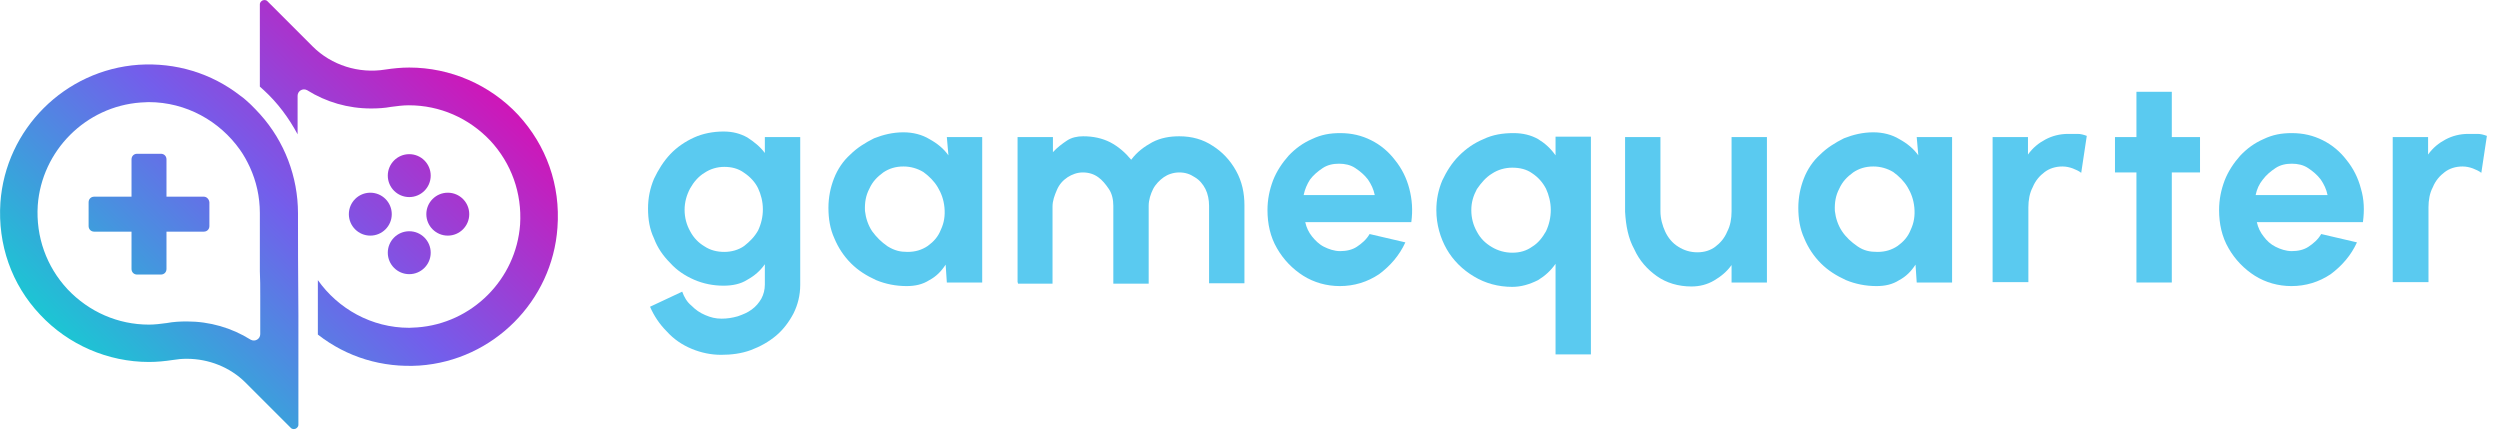<?xml version="1.0" encoding="utf-8"?>
<!-- Generator: Adobe Illustrator 25.4.1, SVG Export Plug-In . SVG Version: 6.00 Build 0)  -->
<svg version="1.1" id="Layer_1" xmlns="http://www.w3.org/2000/svg" xmlns:xlink="http://www.w3.org/1999/xlink" x="0px" y="0px"
	 viewBox="0 0 629.2 108.2" style="enable-background:new 0 0 629.2 108.2;" xml:space="preserve">
<style type="text/css">
	.st0{fill:#5ACAF0;}
	.st1{fill:url(#SVGID_1_);}
	.st2{fill:url(#SVGID_00000027567077436291015450000006554588844836108178_);}
	.st3{fill:url(#SVGID_00000068670497801595519330000008598050394505363388_);}
	.st4{fill:url(#SVGID_00000052072048971201164390000012764324282215400383_);}
	.st5{fill:url(#SVGID_00000111192890344841775510000015889060286970953091_);}
	.st6{fill:url(#SVGID_00000173129893946979438760000001924374623062171571_);}
	.st7{fill:url(#SVGID_00000110440491639001092040000013626707514675592862_);}
</style>
<g>
	<g>
		<g>
			<path class="st0" d="M192.5,34.5h8.9v37.2c0,2.6-0.6,5-1.7,7.2c-1.1,2.1-2.6,4.1-4.4,5.6c-1.8,1.5-3.9,2.7-6.3,3.6
				c-2.4,0.9-5,1.2-7.5,1.2s-5-0.5-7.4-1.5s-4.5-2.4-6.3-4.4c-1.8-1.8-3.2-3.9-4.2-6.2l8.1-3.8c0.5,1.4,1.2,2.6,2.3,3.5
				c1.1,1.1,2.1,1.8,3.5,2.4c1.4,0.6,2.6,0.9,4.1,0.9c1.4,0,2.7-0.2,4.1-0.6c1.4-0.5,2.4-0.9,3.5-1.7c1.1-0.8,1.8-1.7,2.4-2.7
				c0.6-1.1,0.9-2.3,0.9-3.6v-5.1c-1.2,1.7-2.6,2.9-4.4,3.9c-1.7,1.1-3.8,1.5-6,1.5c-2.6,0-5.1-0.5-7.4-1.5s-4.4-2.4-6-4.2
				c-1.8-1.8-3.2-3.8-4.1-6.2c-1.1-2.3-1.5-4.8-1.5-7.5s0.5-5.1,1.5-7.5c1.1-2.3,2.4-4.4,4.1-6.2s3.8-3.2,6-4.2s4.8-1.5,7.4-1.5
				c2.3,0,4.2,0.5,6,1.5c1.7,1.1,3.2,2.3,4.4,3.9v-4.1H192.5z M182.3,63.4c1.8,0,3.6-0.5,5-1.5c1.4-1.1,2.6-2.3,3.5-3.9
				c0.8-1.7,1.2-3.5,1.2-5.3c0-2-0.5-3.8-1.2-5.3s-2-2.9-3.5-3.9c-1.5-1.1-3.2-1.5-5-1.5c-1.8,0-3.5,0.5-5,1.5
				c-1.5,0.9-2.7,2.3-3.6,3.9c-0.9,1.7-1.4,3.5-1.4,5.4c0,2,0.5,3.8,1.4,5.4c0.9,1.7,2.1,2.9,3.6,3.8
				C178.8,63,180.5,63.4,182.3,63.4z"/>
			<path class="st0" d="M238.3,34.5h8.9v36.6h-8.9l-0.3-4.5c-1.1,1.7-2.4,3-4.1,3.9c-1.7,1.1-3.6,1.5-5.7,1.5
				c-2.7,0-5.3-0.5-7.7-1.5c-2.4-1.1-4.5-2.4-6.3-4.2s-3.2-3.9-4.2-6.3c-1.1-2.4-1.5-5-1.5-7.7c0-2.6,0.5-5.1,1.4-7.4
				c0.9-2.3,2.3-4.4,4.1-6c1.7-1.7,3.8-3,6-4.1c2.3-0.9,4.7-1.5,7.4-1.5c2.4,0,4.7,0.6,6.5,1.7c2,1.1,3.6,2.4,4.8,4.1L238.3,34.5z
				 M228.4,63.4c2,0,3.6-0.5,5.1-1.5c1.5-1.1,2.6-2.3,3.3-4.1c0.8-1.7,1.1-3.5,0.9-5.6c-0.2-2-0.8-3.6-1.7-5.1s-2.1-2.7-3.6-3.8
				c-1.5-0.9-3.2-1.4-5-1.4c-2,0-3.6,0.5-5.1,1.5c-1.5,1.1-2.7,2.3-3.5,4.1c-0.9,1.7-1.2,3.5-1.1,5.6c0.2,1.8,0.8,3.6,1.8,5.1
				c1.1,1.5,2.3,2.7,3.9,3.8C225.2,63.1,226.6,63.4,228.4,63.4z"/>
			<path class="st0" d="M256.1,71.1V34.5h8.9v3.8c1.1-1.2,2.3-2.1,3.5-2.9s2.6-1.1,4.1-1.1c2.6,0,4.8,0.5,6.8,1.5
				c2.1,1.1,3.8,2.6,5.3,4.4c1.5-2,3.3-3.3,5.3-4.4c2.1-1.1,4.4-1.5,6.8-1.5c3.2,0,6,0.8,8.4,2.4c2.4,1.5,4.4,3.6,5.9,6.3
				s2.1,5.6,2.1,8.7v19.6h-8.9V51.8c0-1.5-0.3-3-0.9-4.2s-1.5-2.3-2.7-3c-1.2-0.8-2.4-1.2-3.9-1.2s-2.9,0.5-3.9,1.2s-2.1,1.8-2.7,3
				c-0.6,1.2-1.1,2.7-1.1,4.2v19.6h-8.9V51.8c0-1.5-0.3-3-1.1-4.2s-1.7-2.3-2.7-3c-1.1-0.8-2.4-1.2-3.9-1.2c-1.4,0-2.7,0.5-3.8,1.2
				c-1.2,0.8-2.1,1.8-2.7,3.2c-0.6,1.4-1.1,2.7-1.1,4.2v19.4h-8.7V71.1z"/>
			<path class="st0" d="M337.2,72c-3.3,0-6.5-0.9-9.2-2.6s-5-4.1-6.6-6.9c-1.7-2.9-2.4-6.2-2.4-9.6c0-2.7,0.5-5.1,1.4-7.5
				c0.9-2.3,2.3-4.4,3.9-6.2c1.7-1.8,3.6-3.2,5.9-4.2c2.3-1.1,4.5-1.5,7.1-1.5c2.9,0,5.4,0.6,7.8,1.8c2.4,1.2,4.4,2.9,6,5
				c1.7,2.1,2.9,4.5,3.6,7.2s0.9,5.4,0.5,8.4h-26.7c0.3,1.4,0.9,2.6,1.7,3.6s1.8,2,3,2.6c1.2,0.6,2.6,1.1,4.1,1.1s3-0.3,4.2-1.1
				c1.2-0.8,2.4-1.8,3.2-3.2l9,2.1c-1.5,3.3-3.8,5.9-6.6,8C344.1,71,340.8,72,337.2,72z M328.1,49.1h17.9c-0.3-1.5-0.9-2.7-1.7-3.9
				c-0.9-1.2-2-2.1-3.2-2.9s-2.6-1.1-4.1-1.1c-1.5,0-2.9,0.3-4.1,1.1c-1.2,0.8-2.3,1.7-3.2,2.9C329,46.3,328.4,47.6,328.1,49.1z"/>
			<path class="st0" d="M380.6,72.2c-3.5,0-6.8-0.9-9.6-2.6c-2.9-1.7-5.3-4.1-6.9-6.9s-2.6-6.2-2.6-9.8c0-2.7,0.5-5.1,1.5-7.5
				c1.1-2.3,2.4-4.4,4.2-6.2c1.8-1.8,3.8-3.2,6.2-4.2c2.3-1.1,4.8-1.5,7.5-1.5c2.4,0,4.4,0.5,6.2,1.5c1.8,1.1,3.2,2.4,4.4,4.1v-4.7
				h8.9v54.8h-8.9V66.4c-1.2,1.7-2.6,3-4.4,4.1C384.9,71.6,382.8,72.2,380.6,72.2z M380.6,42.2c-1.8,0-3.6,0.5-5.1,1.5
				c-1.5,0.9-2.7,2.3-3.8,3.9c-0.9,1.7-1.4,3.3-1.4,5.3c0,2,0.5,3.8,1.4,5.4c0.9,1.7,2.1,2.9,3.8,3.9c1.5,0.9,3.3,1.4,5.1,1.4
				c2,0,3.6-0.5,5-1.5c1.5-0.9,2.6-2.3,3.5-3.9c0.8-1.7,1.2-3.5,1.2-5.4s-0.5-3.8-1.2-5.3c-0.9-1.7-2-2.9-3.5-3.9
				C384.2,42.6,382.5,42.2,380.6,42.2z"/>
			<path class="st0" d="M409,53.3V34.5h8.9v18.7c0,1.8,0.5,3.6,1.2,5.1s1.8,2.9,3.3,3.8c1.4,0.9,3,1.4,4.8,1.4s3.3-0.5,4.5-1.4
				c1.2-0.9,2.3-2.1,3-3.8c0.8-1.5,1.1-3.3,1.1-5.1V34.5h8.9v36.6h-8.9v-4.4c-1.2,1.7-2.7,2.9-4.4,3.9s-3.6,1.5-5.7,1.5
				c-3.3,0-6.3-0.9-8.7-2.6c-2.4-1.7-4.4-3.9-5.7-6.8C409.8,60,409.2,56.8,409,53.3z"/>
			<path class="st0" d="M482.4,34.5h8.9v36.6h-8.9l-0.3-4.5c-1.1,1.7-2.4,3-4.1,3.9c-1.7,1.1-3.6,1.5-5.7,1.5
				c-2.7,0-5.3-0.5-7.7-1.5c-2.4-1.1-4.5-2.4-6.3-4.2s-3.2-3.9-4.2-6.3c-1.1-2.4-1.5-5-1.5-7.7c0-2.6,0.5-5.1,1.4-7.4s2.3-4.4,4.1-6
				c1.7-1.7,3.8-3,6-4.1c2.3-0.9,4.7-1.5,7.4-1.5c2.4,0,4.7,0.6,6.5,1.7c2,1.1,3.6,2.4,4.8,4.1L482.4,34.5z M472.5,63.4
				c2,0,3.6-0.5,5.1-1.5c1.5-1.1,2.6-2.3,3.3-4.1c0.8-1.7,1.1-3.5,0.9-5.6c-0.2-2-0.8-3.6-1.7-5.1s-2.1-2.7-3.6-3.8
				c-1.5-0.9-3.2-1.4-5-1.4c-2,0-3.6,0.5-5.1,1.5c-1.5,1.1-2.7,2.3-3.5,4.1c-0.9,1.7-1.2,3.5-1.1,5.6c0.2,1.8,0.8,3.6,1.8,5.1
				s2.3,2.7,3.9,3.8S470.6,63.4,472.5,63.4z"/>
			<path class="st0" d="M523.8,43.5c-0.6-0.5-1.4-0.8-2.1-1.1c-0.8-0.3-1.7-0.5-2.6-0.5c-1.8,0-3.3,0.5-4.5,1.4
				c-1.2,0.9-2.3,2.1-3,3.8c-0.8,1.5-1.1,3.3-1.1,5.1V71h-9V34.5h8.9v4.4c1.2-1.7,2.7-2.9,4.4-3.8c1.7-0.9,3.6-1.4,5.7-1.4
				c0.8,0,1.7,0,2.4,0c0.8,0,1.5,0.2,2.3,0.5L523.8,43.5z"/>
			<path class="st0" d="M553.7,43.4h-7.1v27.7h-8.9V43.4h-5.4v-8.9h5.4V23.1h8.9v11.4h7.1V43.4z"/>
			<path class="st0" d="M576.7,72c-3.3,0-6.5-0.9-9.2-2.6s-5-4.1-6.6-6.9c-1.7-2.9-2.4-6.2-2.4-9.6c0-2.7,0.5-5.1,1.4-7.5
				c0.9-2.3,2.3-4.4,3.9-6.2c1.7-1.8,3.6-3.2,5.9-4.2c2.3-1.1,4.5-1.5,7.1-1.5c2.9,0,5.4,0.6,7.8,1.8c2.4,1.2,4.4,2.9,6,5
				c1.7,2.1,2.9,4.5,3.6,7.2c0.8,2.7,0.9,5.4,0.5,8.4H568c0.3,1.4,0.9,2.6,1.7,3.6c0.8,1.1,1.8,2,3,2.6c1.2,0.6,2.6,1.1,4.1,1.1
				c1.5,0,3-0.3,4.2-1.1s2.4-1.8,3.2-3.2l9,2.1c-1.5,3.3-3.8,5.9-6.6,8C583.6,71,580.3,72,576.7,72z M567.7,49.1h18.1
				c-0.3-1.5-0.9-2.7-1.7-3.9c-0.9-1.2-2-2.1-3.2-2.9s-2.6-1.1-4.1-1.1s-2.9,0.3-4.1,1.1c-1.2,0.8-2.3,1.7-3.2,2.9
				C568.6,46.3,568,47.6,567.7,49.1z"/>
			<path class="st0" d="M624.5,43.5c-0.6-0.5-1.4-0.8-2.1-1.1c-0.8-0.3-1.7-0.5-2.6-0.5c-1.8,0-3.3,0.5-4.5,1.4
				c-1.2,0.9-2.3,2.1-3,3.8c-0.8,1.5-1.1,3.3-1.1,5.1V71h-9V34.5h8.9v4.4c1.2-1.7,2.7-2.9,4.4-3.8c1.7-0.9,3.6-1.4,5.7-1.4
				c0.8,0,1.7,0,2.4,0s1.5,0.2,2.3,0.5L624.5,43.5z"/>
		</g>
	</g>
	<g>
		<g>
			
				<linearGradient id="SVGID_1_" gradientUnits="userSpaceOnUse" x1="29.157" y1="-3.779" x2="131.029" y2="104.987" gradientTransform="matrix(1 0 0 -1 0 110)">
				<stop  offset="0" style="stop-color:#0BDACF"/>
				<stop  offset="0.494" style="stop-color:#735EEB"/>
				<stop  offset="1" style="stop-color:#EB00A8"/>
			</linearGradient>
			<path class="st1" d="M130.4,28.9C123.3,21.3,113.3,17,103,17c-2,0-4,0.2-6,0.5c-6.7,1.1-13.6-1.1-18.3-5.8L67.3,0.3
				c-0.4-0.4-0.9-0.3-1.2-0.2c-0.2,0.1-0.7,0.4-0.7,1c0,7.7,0,14.6,0,20.7c0.3,0.3,0.7,0.6,1,0.9c3.5,3.2,6.3,7,8.5,11.1
				c0-3,0-6.2,0-9.7c0-1.2,1.3-2,2.4-1.4c4.8,3,10.3,4.6,16.1,4.6c1.7,0,3.4-0.1,5-0.4c1.5-0.2,3-0.4,4.5-0.4
				c7.8,0,15.1,3.2,20.5,8.9c5.3,5.7,8,13.2,7.5,21.1c-1,13.8-12.1,24.9-25.9,25.9c-0.7,0-1.3,0.1-2,0.1c-9.5,0-17.9-4.8-23-12
				c0,1.2,0,2.4,0,3.7c0,3.2,0,6.6,0,10c7.3,5.7,16.2,8.4,25.6,7.8c18.5-1.3,33.4-16.2,34.7-34.7C141.1,46.6,137.5,36.6,130.4,28.9z
				"/>
			
				<linearGradient id="SVGID_00000030466225281416225480000002815983022493947008_" gradientUnits="userSpaceOnUse" x1="33.778" y1="-8.107" x2="135.65" y2="100.659" gradientTransform="matrix(1 0 0 -1 0 110)">
				<stop  offset="0" style="stop-color:#0BDACF"/>
				<stop  offset="0.494" style="stop-color:#735EEB"/>
				<stop  offset="1" style="stop-color:#EB00A8"/>
			</linearGradient>
			<circle style="fill:url(#SVGID_00000030466225281416225480000002815983022493947008_);" cx="103" cy="44.2" r="5.4"/>
			
				<linearGradient id="SVGID_00000144298859841671889370000017402946861396579223_" gradientUnits="userSpaceOnUse" x1="43.457" y1="-17.172" x2="145.329" y2="91.594" gradientTransform="matrix(1 0 0 -1 0 110)">
				<stop  offset="0" style="stop-color:#0BDACF"/>
				<stop  offset="0.494" style="stop-color:#735EEB"/>
				<stop  offset="1" style="stop-color:#EB00A8"/>
			</linearGradient>
			<circle style="fill:url(#SVGID_00000144298859841671889370000017402946861396579223_);" cx="103" cy="63.6" r="5.4"/>
			
				<linearGradient id="SVGID_00000164500136905992314380000001771181303782306471_" gradientUnits="userSpaceOnUse" x1="43.784" y1="-17.479" x2="145.657" y2="91.287" gradientTransform="matrix(1 0 0 -1 0 110)">
				<stop  offset="0" style="stop-color:#0BDACF"/>
				<stop  offset="0.494" style="stop-color:#735EEB"/>
				<stop  offset="1" style="stop-color:#EB00A8"/>
			</linearGradient>
			<circle style="fill:url(#SVGID_00000164500136905992314380000001771181303782306471_);" cx="112.7" cy="53.9" r="5.4"/>
			
				<linearGradient id="SVGID_00000044871009347907984380000015914615566477963951_" gradientUnits="userSpaceOnUse" x1="33.397" y1="-7.75" x2="135.269" y2="101.016" gradientTransform="matrix(1 0 0 -1 0 110)">
				<stop  offset="0" style="stop-color:#0BDACF"/>
				<stop  offset="0.494" style="stop-color:#735EEB"/>
				<stop  offset="1" style="stop-color:#EB00A8"/>
			</linearGradient>
			<circle style="fill:url(#SVGID_00000044871009347907984380000015914615566477963951_);" cx="93.2" cy="53.9" r="5.4"/>
			
				<linearGradient id="SVGID_00000118388986225694546050000010362508342814864290_" gradientUnits="userSpaceOnUse" x1="13.337" y1="11.039" x2="115.209" y2="119.805" gradientTransform="matrix(1 0 0 -1 0 110)">
				<stop  offset="0" style="stop-color:#0BDACF"/>
				<stop  offset="0.494" style="stop-color:#735EEB"/>
				<stop  offset="1" style="stop-color:#EB00A8"/>
			</linearGradient>
			<path style="fill:url(#SVGID_00000118388986225694546050000010362508342814864290_);" d="M75,56.2v-2.5c0-9.2-3.4-18.1-9.5-24.9
				c-0.8-0.9-1.6-1.7-2.4-2.5c0,0-0.1,0-0.1-0.1c-0.8-0.7-1.6-1.5-2.5-2.1c-7.3-5.7-16.3-8.4-25.6-7.8C16.3,17.6,1.4,32.5,0.1,51
				c-0.7,10.5,2.8,20.6,10,28.2c7.1,7.6,17.1,11.9,27.4,11.9c2,0,4-0.2,6-0.5c1.2-0.2,2.3-0.3,3.5-0.3c5.5,0,10.9,2.1,14.8,6
				l11.4,11.4c0.4,0.4,0.9,0.3,1.2,0.2c0.2-0.1,0.7-0.4,0.7-1c0-7.6,0-14.6,0-20.7c0-1.2,0-2.3,0-3.4c0-1.2,0-2.4,0-3.6
				C75,67.8,75,59.9,75,56.2L75,56.2z M65.5,74.4c0,3,0,6.2,0,9.7c0,1.2-1.3,2-2.4,1.4c-4.8-3-10.3-4.6-16.1-4.6
				c-1.7,0-3.4,0.1-5,0.4c-1.5,0.2-3,0.4-4.5,0.4c-7.8,0-15.1-3.2-20.5-8.9c-5.3-5.7-8-13.2-7.5-21.1c1-13.8,12.1-24.9,25.9-25.9
				c0.7,0,1.3-0.1,2-0.1c9.5,0,17.9,4.8,23,12c1,1.4,1.8,2.9,2.5,4.4c1.6,3.5,2.5,7.4,2.5,11.5v12l0,0c0,0.8,0,1.7,0,2.7
				C65.5,70.2,65.5,72.2,65.5,74.4z"/>
			
				<linearGradient id="SVGID_00000143581602819159309880000004205907648878929301_" gradientUnits="userSpaceOnUse" x1="3.726" y1="20.04" x2="105.598" y2="128.806" gradientTransform="matrix(1 0 0 -1 0 110)">
				<stop  offset="0" style="stop-color:#0BDACF"/>
				<stop  offset="0.494" style="stop-color:#735EEB"/>
				<stop  offset="1" style="stop-color:#EB00A8"/>
			</linearGradient>
			<path style="fill:url(#SVGID_00000143581602819159309880000004205907648878929301_);" d="M51.3,49.5h-9.4v-9.4
				c0-0.8-0.6-1.4-1.4-1.4h-6c-0.8,0-1.4,0.6-1.4,1.4v9.4h-9.4c-0.8,0-1.4,0.6-1.4,1.4v6c0,0.8,0.6,1.4,1.4,1.4h9.4v9.4
				c0,0.8,0.6,1.4,1.4,1.4h6c0.8,0,1.4-0.6,1.4-1.4v-9.4h9.4c0.8,0,1.4-0.6,1.4-1.4v-6C52.6,50.1,52,49.5,51.3,49.5z"/>
		</g>
	</g>
</g>
</svg>
